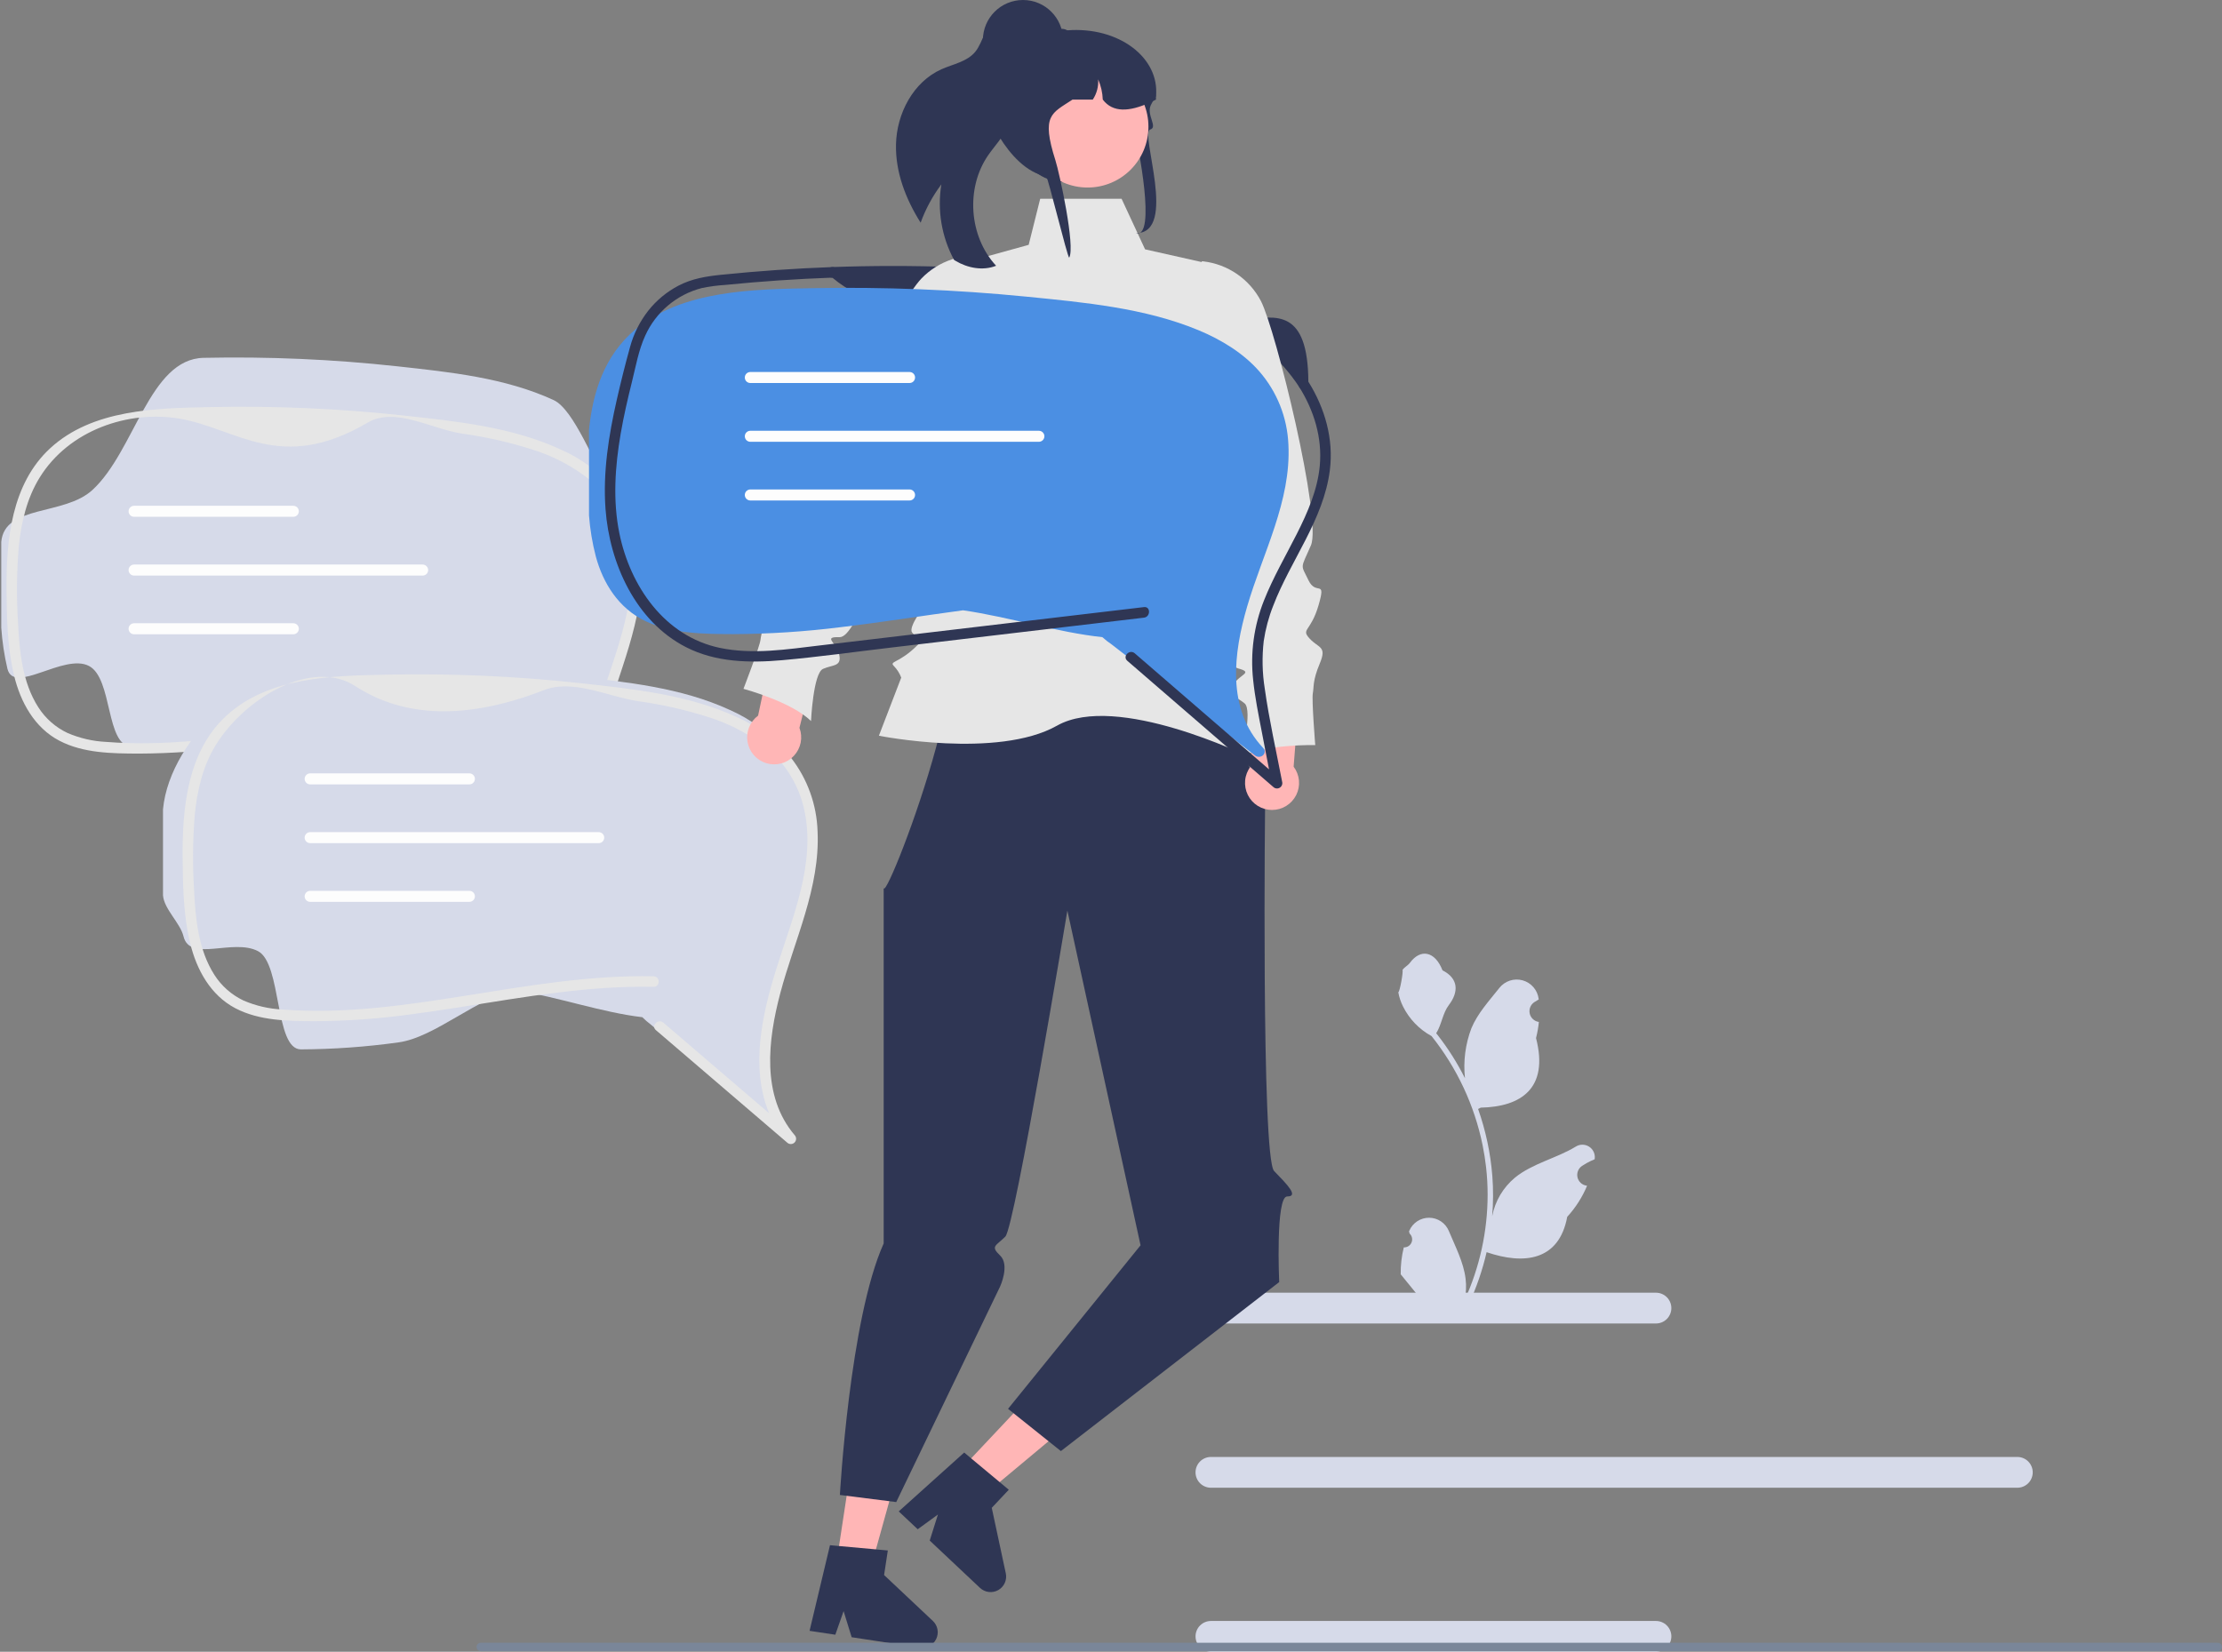 <svg width="269" height="200" viewBox="0 0 269 200" fill="none" xmlns="http://www.w3.org/2000/svg">
<rect x="0" y="0" width="269" height="200" fill="#808080" stroke="none"/>
<g clip-path="url(#clip0_1223_3710)">
<path d="M100.757 33.616C108.667 40.235 117.485 34.694 125.937 34.27C129.856 34.074 133.767 35.019 137.63 35.724C141.296 36.393 144.949 37.366 148.301 39.026C151.954 40.771 155.062 43.481 157.289 46.863C157.731 47.554 158.398 47.044 158.393 46.217C158.34 37.443 154.546 38.154 150.585 38.801C146.82 39.416 143.618 35.679 139.903 34.875C136.014 34.092 132.084 33.532 128.132 33.197C123.848 32.772 119.552 32.483 115.247 32.331C110.419 32.161 105.589 32.163 100.757 32.337C99.937 32.366 99.933 33.645 100.757 33.616Z" fill="#2F3654"/>
<path d="M74.078 104.203C74.191 104.325 74.252 104.485 74.249 104.65C74.246 104.816 74.179 104.974 74.062 105.091C73.945 105.209 73.787 105.276 73.621 105.279C73.456 105.281 73.295 105.22 73.174 105.107C67.948 100.627 62.721 96.149 57.495 91.674C57.489 91.667 57.481 91.662 57.473 91.657C57.11 91.385 56.767 91.087 56.446 90.766C51.582 90.199 46.236 88.323 41.172 87.509C36.7 88.174 32.241 88.967 27.756 89.556C23.849 90.099 19.909 90.381 15.964 90.4C12.754 90.383 13.683 82.153 10.771 80.636C7.745 79.058 1.675 84.163 0.899 80.974C0.516 79.342 0.266 77.681 0.153 76.008V65.61C0.566 61.083 7.774 62.48 11.198 59.321C16.335 54.58 18.079 43.46 24.652 43.327C32.486 43.162 40.322 43.505 48.112 44.355C54.464 45.054 61.144 45.732 67.018 48.439C69.538 49.603 71.912 56.334 73.647 58.521C75.627 61.075 76.748 64.191 76.849 67.422C77.16 74.281 74.04 80.556 72.33 87.032C70.847 92.638 70.011 99.433 74.078 104.203Z" fill="#D6DAE9"/>
<path d="M58.089 92.331C63.387 96.873 68.687 101.414 73.987 105.954C74.108 106.067 74.269 106.129 74.435 106.126C74.6 106.123 74.759 106.056 74.876 105.938C74.993 105.821 75.06 105.663 75.063 105.497C75.066 105.331 75.004 105.171 74.891 105.05C70.825 100.283 71.66 93.487 73.143 87.878C74.854 81.402 77.975 75.129 77.662 68.272C77.563 65.04 76.442 61.923 74.46 59.369C72.668 57.22 70.399 55.52 67.833 54.404C61.959 51.697 55.28 51.016 48.925 50.319C41.136 49.468 33.301 49.125 25.468 49.29C18.893 49.425 11.201 49.545 6.064 54.287C1.386 58.605 0.747 65.396 0.792 71.392C0.819 74.866 0.885 78.434 1.711 81.824C2.487 85.011 4.171 88.115 7.198 89.692C10.111 91.209 13.57 91.232 16.777 91.248C20.722 91.231 24.662 90.948 28.568 90.401C36.388 89.379 44.132 87.727 52.015 87.228C53.944 87.105 55.879 87.051 57.811 87.091C58.634 87.109 58.634 85.83 57.811 85.812C50.147 85.652 42.561 86.968 35.02 88.167C27.726 89.326 20.27 90.419 12.867 89.833C11.244 89.757 9.648 89.388 8.156 88.743C6.716 88.059 5.497 86.983 4.639 85.638C2.712 82.636 2.347 78.876 2.18 75.375C1.99 72.344 2.018 69.304 2.264 66.277C2.548 63.343 3.232 60.366 4.795 57.833C8.36 52.054 15.566 49.649 21.717 50.687C28.643 51.856 33.941 57.392 44.51 51.171C47.828 49.218 52.175 51.936 55.982 52.51C58.827 52.902 61.634 53.537 64.37 54.408C67.003 55.212 69.457 56.516 71.596 58.249C73.835 60.142 75.393 62.716 76.034 65.577C77.502 72.167 74.593 78.744 72.67 84.91C70.956 90.407 69.494 96.863 71.801 102.409C72.34 103.698 73.077 104.894 73.987 105.954L74.891 105.05C69.593 100.508 64.293 95.967 58.993 91.427C58.371 90.894 57.462 91.794 58.089 92.331Z" fill="#E6E6E6"/>
<path d="M35.51 62.576H16.233C16.056 62.576 15.886 62.505 15.761 62.38C15.636 62.255 15.566 62.086 15.566 61.909C15.566 61.732 15.636 61.562 15.761 61.437C15.886 61.312 16.056 61.242 16.233 61.242H35.51C35.687 61.242 35.857 61.312 35.982 61.437C36.107 61.562 36.177 61.732 36.177 61.909C36.177 62.086 36.107 62.255 35.982 62.38C35.857 62.505 35.687 62.576 35.51 62.576Z" fill="#FDFDFD"/>
<path d="M35.51 76.799H16.233C16.145 76.799 16.058 76.781 15.977 76.748C15.897 76.715 15.823 76.665 15.761 76.603C15.699 76.541 15.65 76.468 15.617 76.387C15.583 76.306 15.566 76.219 15.566 76.132C15.566 76.044 15.583 75.957 15.617 75.877C15.65 75.796 15.699 75.722 15.761 75.66C15.823 75.598 15.897 75.549 15.977 75.516C16.058 75.482 16.145 75.465 16.233 75.465H35.51C35.687 75.465 35.857 75.535 35.982 75.66C36.107 75.785 36.177 75.955 36.177 76.132C36.177 76.309 36.107 76.478 35.982 76.603C35.857 76.728 35.687 76.799 35.51 76.799Z" fill="#FDFDFD"/>
<path d="M51.167 69.692H16.233C16.056 69.692 15.886 69.622 15.761 69.496C15.636 69.371 15.566 69.202 15.566 69.025C15.566 68.848 15.636 68.678 15.761 68.553C15.886 68.428 16.056 68.358 16.233 68.358H51.167C51.344 68.358 51.513 68.428 51.639 68.553C51.764 68.678 51.834 68.848 51.834 69.025C51.834 69.202 51.764 69.371 51.639 69.496C51.513 69.622 51.344 69.692 51.167 69.692Z" fill="#FDFDFD"/>
<path d="M95.393 136.602C95.506 136.724 95.567 136.884 95.564 137.05C95.561 137.215 95.494 137.373 95.377 137.49C95.26 137.608 95.102 137.675 94.936 137.678C94.771 137.681 94.61 137.619 94.489 137.506C89.263 133.026 84.036 128.548 78.81 124.073C78.804 124.066 78.797 124.061 78.788 124.056C78.425 123.784 78.082 123.486 77.761 123.165C72.897 122.598 67.551 120.723 62.487 119.908C58.015 120.573 52.703 125.629 48.218 126.218C44.311 126.761 40.372 127.043 36.427 127.062C33.217 127.045 34.145 116.684 31.234 115.166C28.207 113.589 22.99 116.562 22.214 113.373C21.817 111.749 19.86 110.082 19.732 108.407V98.009C20.146 93.482 23.143 88.997 26.567 85.838C31.703 81.098 39.394 80.974 45.968 80.842C53.801 80.677 61.638 81.02 69.427 81.869C75.779 82.569 82.459 83.246 88.333 85.953C90.899 87.07 93.169 88.771 94.962 90.92C96.942 93.475 98.063 96.59 98.164 99.821C98.475 106.68 95.355 112.955 93.645 119.431C92.162 125.037 91.326 131.832 95.393 136.602Z" fill="#D6DAE9"/>
<path d="M79.404 124.73C84.703 129.272 90.002 133.813 95.302 138.353C95.423 138.466 95.584 138.527 95.75 138.525C95.915 138.522 96.074 138.454 96.191 138.337C96.308 138.22 96.375 138.062 96.378 137.896C96.381 137.73 96.32 137.57 96.207 137.448C92.14 132.682 92.975 125.886 94.458 120.277C96.169 113.801 99.29 107.528 98.978 100.671C98.878 97.439 97.757 94.322 95.775 91.768C93.983 89.619 91.714 87.919 89.148 86.803C83.274 84.096 76.595 83.415 70.24 82.717C62.452 81.867 54.616 81.524 46.783 81.689C40.208 81.824 32.516 81.944 27.379 86.686C22.701 91.004 22.062 97.795 22.108 103.791C22.134 107.265 22.2 110.833 23.026 114.223C23.802 117.41 25.486 120.514 28.514 122.091C31.426 123.607 34.886 123.631 38.093 123.647C42.037 123.63 45.977 123.347 49.883 122.8C57.703 121.778 65.447 120.126 73.33 119.626C75.259 119.504 77.194 119.45 79.126 119.49C79.949 119.507 79.949 118.229 79.126 118.211C71.462 118.051 63.876 119.367 56.335 120.566C49.041 121.725 41.585 122.818 34.182 122.232C32.559 122.156 30.963 121.787 29.471 121.142C28.031 120.457 26.812 119.382 25.954 118.037C24.027 115.035 23.662 111.275 23.495 107.774C23.305 104.743 23.333 101.703 23.579 98.676C23.863 95.742 24.547 92.765 26.11 90.231C29.675 84.453 37.801 79.688 43.032 83.086C49.009 86.968 56.653 87.136 65.825 83.57C69.414 82.175 73.491 84.335 77.297 84.909C80.142 85.301 82.949 85.936 85.685 86.807C88.318 87.611 90.772 88.915 92.911 90.648C95.15 92.541 96.708 95.115 97.349 97.976C98.817 104.566 95.908 111.143 93.985 117.309C92.271 122.806 90.809 129.262 93.117 134.808C93.655 136.097 94.392 137.293 95.302 138.353L96.207 137.448C90.908 132.907 85.608 128.366 80.308 123.826C79.686 123.293 78.778 124.193 79.404 124.73Z" fill="#E6E6E6"/>
<path d="M56.825 94.975H37.548C37.371 94.975 37.201 94.904 37.076 94.779C36.951 94.654 36.881 94.484 36.881 94.308C36.881 94.131 36.951 93.961 37.076 93.836C37.201 93.711 37.371 93.641 37.548 93.641H56.825C57.002 93.641 57.172 93.711 57.297 93.836C57.422 93.961 57.492 94.131 57.492 94.308C57.492 94.484 57.422 94.654 57.297 94.779C57.172 94.904 57.002 94.975 56.825 94.975Z" fill="#FDFDFD"/>
<path d="M56.825 109.198H37.548C37.371 109.198 37.201 109.127 37.076 109.002C36.951 108.877 36.881 108.708 36.881 108.531C36.881 108.354 36.951 108.184 37.076 108.059C37.201 107.934 37.371 107.864 37.548 107.864H56.825C57.002 107.864 57.172 107.934 57.297 108.059C57.422 108.184 57.492 108.354 57.492 108.531C57.492 108.708 57.422 108.877 57.297 109.002C57.172 109.127 57.002 109.198 56.825 109.198Z" fill="#FDFDFD"/>
<path d="M72.482 102.091H37.548C37.371 102.091 37.201 102.021 37.076 101.895C36.951 101.77 36.881 101.601 36.881 101.424C36.881 101.247 36.951 101.077 37.076 100.952C37.201 100.827 37.371 100.757 37.548 100.757H72.482C72.659 100.757 72.829 100.827 72.954 100.952C73.079 101.077 73.149 101.247 73.149 101.424C73.149 101.601 73.079 101.77 72.954 101.895C72.829 102.021 72.659 102.091 72.482 102.091Z" fill="#FDFDFD"/>
<path d="M200.473 160.252H146.599C146.105 160.252 145.631 160.056 145.281 159.706C144.932 159.357 144.735 158.883 144.735 158.388C144.735 157.894 144.932 157.42 145.281 157.07C145.631 156.721 146.105 156.524 146.599 156.524H200.473C200.967 156.524 201.441 156.721 201.791 157.07C202.14 157.42 202.337 157.894 202.337 158.388C202.337 158.883 202.14 159.357 201.791 159.706C201.441 160.056 200.967 160.252 200.473 160.252Z" fill="#D6DAE9"/>
<path d="M200.473 200H146.599C146.105 200 145.631 199.803 145.281 199.454C144.932 199.104 144.735 198.63 144.735 198.136C144.735 197.642 144.932 197.167 145.281 196.818C145.631 196.468 146.105 196.272 146.599 196.272H200.473C200.967 196.272 201.441 196.468 201.791 196.818C202.14 197.167 202.337 197.642 202.337 198.136C202.337 198.63 202.14 199.104 201.791 199.454C201.441 199.803 200.967 200 200.473 200Z" fill="#D6DAE9"/>
<path d="M244.226 180.139H146.599C146.354 180.14 146.112 180.092 145.885 179.998C145.659 179.905 145.453 179.768 145.28 179.595C145.106 179.421 144.969 179.216 144.875 178.989C144.781 178.763 144.733 178.521 144.733 178.276C144.733 178.031 144.781 177.788 144.875 177.562C144.969 177.335 145.106 177.13 145.28 176.957C145.453 176.783 145.659 176.646 145.885 176.553C146.112 176.459 146.354 176.411 146.599 176.412H244.226C244.72 176.412 245.194 176.609 245.543 176.959C245.891 177.308 246.087 177.782 246.087 178.276C246.087 178.769 245.891 179.243 245.543 179.593C245.194 179.942 244.72 180.139 244.226 180.139Z" fill="#D6DAE9"/>
<path d="M116.192 178.046L119.253 180.927L132.067 170.23L127.55 165.979L116.192 178.046Z" fill="#FFB6B6"/>
<path d="M121.764 190.502L120.064 182.572L122.125 180.382L121.016 179.453L117.57 176.582L116.727 175.876L108.802 183.005L111.099 185.164L113.548 183.383L112.554 186.536L118.639 192.264C118.931 192.539 119.303 192.713 119.7 192.761C120.098 192.809 120.501 192.729 120.849 192.532C121.198 192.336 121.475 192.033 121.64 191.667C121.805 191.302 121.848 190.894 121.764 190.502Z" fill="#2F3654"/>
<path d="M101.272 189.185L105.427 189.817L109.895 173.733L103.763 172.801L101.272 189.185Z" fill="#FFB6B6"/>
<path d="M112.935 196.269L107.03 190.71L107.481 187.736L106.041 187.603L101.574 187.198L100.48 187.096L98.008 197.465L101.125 197.936L102.129 195.079L103.103 198.239L111.364 199.495C111.76 199.555 112.165 199.487 112.52 199.301C112.874 199.115 113.16 198.82 113.336 198.46C113.511 198.1 113.567 197.693 113.495 197.299C113.423 196.905 113.227 196.544 112.935 196.269Z" fill="#2F3654"/>
<path d="M141.246 74.929L153.163 96.271C153.163 96.271 152.665 140.165 154.249 141.793C155.833 143.421 157.267 144.881 155.833 144.868C154.399 144.855 154.861 155.239 154.861 155.239L128.431 175.701L122.036 170.586L138.078 150.784L129.219 110.253C129.219 110.253 122.854 148.583 121.707 149.73C120.56 150.877 119.868 150.869 121.074 152.02C122.281 153.172 121.074 155.775 121.074 155.775L108.499 181.874L101.679 181.013C101.679 181.013 102.861 159.707 106.979 150.561V107.336C106.669 111.042 121.176 73.532 112.305 76.347C115.111 75.457 141.246 74.929 141.246 74.929Z" fill="#2F3654"/>
<path d="M135.78 24.067H125.929L124.534 29.646L116.96 31.741C116.96 31.741 113.213 56.586 116.36 58.59C119.506 60.594 117.312 66.862 117.312 66.862C117.312 66.862 109.476 75.325 110.417 76.579C111.357 77.833 113.265 75.925 111.057 78.132C108.849 80.34 107.596 80.027 108.222 80.653C108.61 81.051 108.911 81.525 109.105 82.045L106.401 89.085C106.401 89.085 120.76 91.937 127.969 87.862C135.178 83.788 151.163 91.624 151.163 91.624C151.163 91.624 150.341 87.51 149.655 86.902C148.969 86.295 147.37 87.83 148.483 85.809C149.596 83.788 150.536 84.728 149.596 83.788C148.656 82.847 144.581 70.31 144.581 70.31C144.581 70.31 141.447 63.415 144.894 60.594C148.342 57.773 149.655 48.52 149.655 48.52L145.522 31.741L138.626 30.191L135.78 24.067Z" fill="#E6E6E6"/>
<path d="M96.784 88.126L99.15 78.642L93.921 76.535L91.776 86.65C91.287 87.012 90.908 87.504 90.683 88.069C90.458 88.635 90.394 89.252 90.501 89.851C90.607 90.45 90.878 91.008 91.284 91.462C91.69 91.916 92.214 92.247 92.798 92.419C93.382 92.591 94.002 92.597 94.589 92.436C95.176 92.275 95.706 91.953 96.12 91.507C96.534 91.061 96.816 90.508 96.933 89.911C97.05 89.313 96.999 88.695 96.784 88.126Z" fill="#FFB6B6"/>
<path d="M119.767 31.107L119.611 31.08C118.159 30.831 116.669 30.939 115.268 31.395C113.868 31.852 112.599 32.642 111.573 33.699C108.895 36.455 96.939 56.948 97.369 60.373C97.771 63.567 97.925 62.856 96.465 64.487C95.004 66.118 94.448 63.634 94.426 67.029C94.403 70.425 95.701 70.395 94.322 71.225C92.943 72.055 92.031 71.477 92.283 73.768C92.535 76.059 92.149 76.666 92.067 77.467C91.986 78.268 90.006 83.405 90.006 83.405C90.006 83.405 95.833 84.97 98.183 87.312C98.183 87.312 98.45 81.515 99.636 80.989C100.822 80.463 101.927 80.737 101.593 79.247C101.26 77.757 99.547 77.097 101.645 77.149C103.743 77.201 106.984 66.044 106.984 66.044L120.996 40.48L119.767 31.107Z" fill="#E6E6E6"/>
<path d="M151.388 92.824L151.809 83.059L157.421 82.521L156.609 92.829C156.975 93.316 157.199 93.894 157.255 94.5C157.31 95.106 157.196 95.716 156.924 96.261C156.652 96.805 156.234 97.263 155.716 97.583C155.198 97.903 154.602 98.072 153.993 98.072C153.384 98.071 152.788 97.901 152.271 97.58C151.753 97.259 151.336 96.8 151.065 96.254C150.795 95.709 150.682 95.099 150.739 94.493C150.796 93.887 151.021 93.309 151.388 92.824Z" fill="#FFB6B6"/>
<path d="M145.522 31.627L145.679 31.646C147.142 31.819 148.541 32.345 149.754 33.18C150.968 34.015 151.959 35.133 152.643 36.437C154.43 39.84 160.083 62.882 158.699 66.044C157.408 68.993 157.461 68.268 158.399 70.246C159.337 72.224 160.575 70 159.633 73.262C158.692 76.525 157.456 76.128 158.543 77.316C159.63 78.503 160.668 78.207 159.777 80.332C158.886 82.457 159.083 83.149 158.934 83.94C158.785 84.731 159.227 90.219 159.227 90.219C159.227 90.219 153.196 90.067 150.278 91.647C150.278 91.647 151.666 86.012 150.678 85.171C149.689 84.33 148.552 84.279 149.295 82.945C150.037 81.611 151.866 81.464 149.84 80.919C147.813 80.374 147.87 68.756 147.87 68.756L141.685 40.267L145.522 31.627Z" fill="#E6E6E6"/>
<path d="M108.471 17.485C108.393 20.847 109.649 24.103 111.454 26.963C112.058 25.302 112.902 23.74 113.961 22.326C113.454 25.459 113.994 28.672 115.497 31.468C115.55 31.506 115.605 31.541 115.662 31.573C117.133 32.459 118.999 32.817 120.591 32.178C117.302 28.633 116.883 22.758 119.64 18.782C120.421 17.653 121.431 16.655 121.914 15.371C122.678 13.322 121.944 11.066 121.481 8.93C121.048 6.942 120.972 4.576 122.306 3.119C122.164 2.915 121.97 2.753 121.744 2.649C121.518 2.546 121.269 2.503 121.021 2.528C120.199 2.644 119.6 3.359 119.219 4.095C118.838 4.831 118.586 5.647 118.055 6.283C117.071 7.473 115.396 7.754 113.983 8.382C110.564 9.905 108.553 13.743 108.471 17.485Z" fill="#2F3654"/>
<path d="M137.257 15.562C137.062 14.878 138.409 19.059 137.759 19.135C134.798 19.474 130.734 21.242 128.673 22.067C128.58 22.056 128.487 22.046 128.397 22.032C128.176 22.008 127.96 21.973 127.747 21.932C122.946 21.024 121.099 13.649 121.099 13.582C121.099 13.25 121.895 4.144 123.149 4.009C123.478 3.973 123.809 3.955 124.14 3.955H127.251C127.894 3.817 128.547 3.722 129.203 3.672H129.209C135.471 3.195 140.408 7.012 139.947 11.656C139.944 11.662 139.939 11.667 139.936 11.672C139.802 11.872 139.685 12.061 139.581 12.241C139.48 12.411 139.395 12.573 139.322 12.726C138.751 13.912 140.218 15.405 139.245 15.683C137.951 16.054 142.648 28.231 137.527 28.231C140.018 28.939 137.796 17.449 137.257 15.562Z" fill="#2F3654"/>
<path d="M131.667 22.707C135.734 22.707 139.032 19.41 139.032 15.343C139.032 11.275 135.734 7.978 131.667 7.978C127.6 7.978 124.302 11.275 124.302 15.343C124.302 19.41 127.6 22.707 131.667 22.707Z" fill="#FFB6B6"/>
<path d="M139.947 12.058C139.824 12.123 139.704 12.182 139.581 12.241C139.453 12.303 139.324 12.365 139.196 12.422C136.73 13.54 134.723 13.665 133.504 12.058C133.472 11.213 133.282 10.381 132.945 9.605C133.004 10.472 132.776 11.334 132.295 12.058H129.842C127.316 13.735 126.019 13.91 127.772 19.414C128.261 20.948 130.205 29.873 129.44 31.196C129.219 31.172 126.865 21.396 126.652 21.356C121.851 20.448 118.801 12.538 119.191 12.09C119.19 10.818 119.482 9.562 120.046 8.422C120.76 6.977 121.873 5.766 123.252 4.934C124.075 4.535 124.932 4.213 125.814 3.971C125.836 3.966 125.855 3.961 125.877 3.955C126.147 3.883 126.423 3.815 126.699 3.759C127.269 3.638 127.845 3.551 128.425 3.497C128.466 3.494 128.507 3.492 128.545 3.492C128.777 3.492 129.004 3.555 129.203 3.672C129.206 3.672 129.206 3.675 129.209 3.675C129.351 3.758 129.476 3.869 129.575 4.001C129.749 4.223 129.843 4.498 129.842 4.78H132.573C132.674 4.78 132.775 4.783 132.876 4.788C134.699 4.851 136.433 5.591 137.739 6.864C139.044 8.137 139.828 9.852 139.936 11.673C139.944 11.802 139.947 11.929 139.947 12.058Z" fill="#2F3654"/>
<path d="M123.844 9.704C126.524 9.704 128.696 7.532 128.696 4.852C128.696 2.172 126.524 0 123.844 0C121.165 0 118.992 2.172 118.992 4.852C118.992 7.532 121.165 9.704 123.844 9.704Z" fill="#2F3654"/>
<path d="M169.947 151.036C170.145 151.045 170.341 150.993 170.509 150.887C170.676 150.781 170.807 150.626 170.884 150.443C170.96 150.26 170.979 150.058 170.936 149.864C170.894 149.67 170.793 149.494 170.648 149.359L170.581 149.096C170.59 149.075 170.599 149.053 170.608 149.032C170.807 148.561 171.142 148.159 171.569 147.877C171.997 147.595 172.498 147.445 173.01 147.447C173.522 147.449 174.022 147.602 174.447 147.888C174.872 148.173 175.204 148.577 175.4 149.05C176.184 150.938 177.182 152.829 177.427 154.825C177.536 155.707 177.49 156.601 177.292 157.468C179.133 153.452 180.089 149.088 180.095 144.67C180.096 143.562 180.034 142.454 179.911 141.352C179.809 140.449 179.668 139.553 179.487 138.662C178.5 133.832 176.382 129.304 173.306 125.451C171.817 124.639 170.613 123.39 169.855 121.872C169.581 121.326 169.387 120.744 169.28 120.143C169.448 120.165 169.913 117.607 169.787 117.45C170.021 117.095 170.44 116.918 170.695 116.571C171.967 114.848 173.718 115.149 174.633 117.491C176.586 118.477 176.605 120.112 175.406 121.685C174.644 122.685 174.539 124.039 173.87 125.11C173.939 125.198 174.01 125.283 174.079 125.371C175.338 126.989 176.434 128.727 177.354 130.559C177.13 128.507 177.397 126.43 178.132 124.501C178.878 122.704 180.274 121.189 181.505 119.635C181.83 119.218 182.272 118.906 182.774 118.739C183.277 118.573 183.817 118.559 184.327 118.7C184.838 118.841 185.295 119.129 185.641 119.53C185.987 119.93 186.207 120.424 186.272 120.95C186.275 120.972 186.277 120.995 186.28 121.018C186.097 121.121 185.918 121.231 185.743 121.346C185.523 121.493 185.353 121.703 185.254 121.949C185.156 122.194 185.134 122.463 185.191 122.721C185.248 122.98 185.382 123.214 185.575 123.395C185.768 123.576 186.011 123.694 186.272 123.735L186.299 123.739C186.234 124.397 186.119 125.05 185.955 125.691C187.533 131.794 184.126 134.016 179.261 134.116C179.154 134.171 179.049 134.226 178.942 134.279C179.866 136.897 180.445 139.623 180.665 142.39C180.79 144.023 180.783 145.663 180.643 147.294L180.652 147.236C181.004 145.422 181.972 143.786 183.391 142.602C185.5 140.87 188.478 140.233 190.753 138.841C190.995 138.685 191.276 138.603 191.563 138.602C191.85 138.601 192.132 138.683 192.374 138.837C192.617 138.991 192.81 139.211 192.931 139.471C193.053 139.731 193.097 140.021 193.06 140.306L193.05 140.367C192.711 140.505 192.381 140.664 192.062 140.843C191.879 140.946 191.7 141.055 191.525 141.171C191.305 141.318 191.135 141.528 191.037 141.773C190.938 142.019 190.916 142.288 190.973 142.546C191.03 142.804 191.164 143.039 191.357 143.22C191.55 143.401 191.793 143.519 192.054 143.559L192.081 143.563C192.1 143.566 192.117 143.569 192.136 143.572C191.557 144.955 190.744 146.228 189.732 147.336C188.746 152.663 184.508 153.169 179.974 151.617H179.972C179.474 153.779 178.753 155.882 177.821 157.895H170.139C170.112 157.81 170.087 157.721 170.062 157.636C170.773 157.681 171.487 157.638 172.188 157.509C171.618 156.81 171.048 156.105 170.478 155.406C170.465 155.393 170.453 155.379 170.442 155.365C170.153 155.007 169.861 154.651 169.572 154.293L169.572 154.293C169.556 153.196 169.682 152.101 169.947 151.036Z" fill="#D6DAE9"/>
<path d="M57.692 199.42C57.692 199.487 57.705 199.553 57.731 199.615C57.756 199.676 57.794 199.732 57.841 199.78C57.888 199.827 57.944 199.864 58.005 199.889C58.067 199.915 58.133 199.928 58.2 199.928H268.49C268.625 199.928 268.754 199.874 268.849 199.779C268.944 199.684 268.998 199.555 268.998 199.42C268.998 199.286 268.944 199.157 268.849 199.062C268.754 198.967 268.625 198.913 268.49 198.913H58.2C58.133 198.913 58.067 198.926 58.005 198.951C57.944 198.977 57.888 199.014 57.841 199.061C57.794 199.108 57.756 199.164 57.731 199.226C57.705 199.288 57.692 199.354 57.692 199.42Z" fill="#7A8699"/>
<path d="M152.919 90.563C153.512 91.189 152.613 92.002 151.921 91.466C146.151 86.992 140.381 82.522 134.611 78.054C134.604 78.047 134.596 78.042 134.587 78.037C134.189 77.767 133.81 77.47 133.453 77.148C128.083 76.582 122.182 74.709 116.59 73.896C111.654 74.56 106.731 75.352 101.78 75.939C97.461 76.481 93.114 76.763 88.762 76.782C85.218 76.765 81.401 76.743 78.187 75.228C74.845 73.653 72.987 70.555 72.13 67.371C71.707 65.746 71.432 64.087 71.306 62.413V52.032C71.763 47.512 73.156 43.034 76.935 39.88C82.606 35.147 91.096 35.024 98.353 34.892C106.999 34.727 115.647 35.069 124.252 35.918C131.265 36.616 138.64 37.292 145.125 39.995C147.906 41.157 150.528 42.77 152.443 44.954C154.599 47.427 155.846 50.562 155.978 53.841C156.321 60.689 152.876 66.954 150.989 73.419C149.351 79.016 148.429 85.801 152.919 90.563Z" fill="#4B8FE3"/>
<path d="M110.113 46.376H90.836C90.748 46.376 90.661 46.359 90.58 46.326C90.499 46.292 90.426 46.243 90.364 46.181C90.302 46.119 90.253 46.046 90.219 45.965C90.186 45.884 90.169 45.797 90.169 45.709C90.169 45.622 90.186 45.535 90.219 45.454C90.253 45.373 90.302 45.3 90.364 45.238C90.426 45.176 90.499 45.127 90.58 45.093C90.661 45.06 90.748 45.042 90.836 45.042H110.113C110.29 45.042 110.46 45.113 110.585 45.238C110.71 45.363 110.78 45.533 110.78 45.709C110.78 45.886 110.71 46.056 110.585 46.181C110.46 46.306 110.29 46.376 110.113 46.376Z" fill="#FDFDFD"/>
<path d="M110.113 60.599H90.836C90.659 60.599 90.489 60.529 90.364 60.404C90.239 60.279 90.169 60.109 90.169 59.932C90.169 59.755 90.239 59.586 90.364 59.461C90.489 59.335 90.659 59.265 90.836 59.265H110.113C110.29 59.265 110.46 59.335 110.585 59.461C110.71 59.586 110.78 59.755 110.78 59.932C110.78 60.109 110.71 60.279 110.585 60.404C110.46 60.529 110.29 60.599 110.113 60.599Z" fill="#FDFDFD"/>
<path d="M125.77 53.493H90.836C90.659 53.493 90.489 53.422 90.364 53.297C90.239 53.172 90.169 53.003 90.169 52.826C90.169 52.649 90.239 52.479 90.364 52.354C90.489 52.229 90.659 52.159 90.836 52.159H125.77C125.947 52.159 126.116 52.229 126.241 52.354C126.366 52.479 126.437 52.649 126.437 52.826C126.437 53.003 126.366 53.172 126.241 53.297C126.116 53.422 125.947 53.493 125.77 53.493Z" fill="#FDFDFD"/>
<path d="M157.289 46.863C159.075 49.714 160.086 52.995 159.777 56.378C159.51 59.296 158.312 62.041 157.004 64.628C155.647 67.308 154.129 69.911 153.019 72.71C151.802 75.761 151.352 79.064 151.709 82.329C151.928 84.449 152.356 86.54 152.759 88.63L153.989 95.012L155.058 94.39L137.376 79.104C136.756 78.568 135.848 79.469 136.472 80.008L154.154 95.294C154.255 95.39 154.384 95.45 154.522 95.465C154.66 95.481 154.8 95.452 154.92 95.382C155.04 95.312 155.134 95.205 155.189 95.077C155.243 94.949 155.255 94.807 155.222 94.672C154.5 90.923 153.646 87.171 153.116 83.389C152.812 81.481 152.769 79.541 152.989 77.622C153.206 76.159 153.59 74.726 154.135 73.352C156.256 67.81 160.228 62.962 160.994 56.937C161.474 53.162 160.394 49.411 158.393 46.217C157.957 45.522 156.85 46.163 157.289 46.863Z" fill="#2F3654"/>
<path d="M138.494 73.509L112.343 76.603L99.268 78.15C95.285 78.621 91.134 79.282 87.154 78.449C80.453 77.045 76.292 70.973 74.983 64.574C74.173 60.613 74.46 56.469 75.141 52.511C75.505 50.402 75.984 48.314 76.503 46.238C76.965 44.387 77.309 42.395 78.107 40.653C78.744 39.236 79.692 37.981 80.88 36.981C82.068 35.981 83.466 35.261 84.97 34.876C85.91 34.683 86.862 34.557 87.819 34.498C88.894 34.39 89.971 34.291 91.048 34.2C93.202 34.019 95.359 33.872 97.518 33.759C98.597 33.703 99.677 33.655 100.757 33.616C101.578 33.586 101.582 32.307 100.757 32.337C96.262 32.502 91.776 32.814 87.299 33.272C85.475 33.46 83.788 33.732 82.141 34.586C80.719 35.33 79.469 36.367 78.474 37.627C77.455 38.928 76.708 40.42 76.276 42.015C75.687 44.134 75.153 46.274 74.666 48.419C73.684 52.741 72.978 57.197 73.306 61.641C73.791 68.214 76.938 75.227 83.045 78.357C86.651 80.205 90.767 80.287 94.719 79.935C99.126 79.541 103.521 78.925 107.915 78.406L135.12 75.187L138.494 74.788C139.301 74.692 139.311 73.412 138.494 73.509Z" fill="#2F3654"/>
</g>
<defs>
<clipPath id="clip0_1223_3710">
<rect width="268.845" height="200" fill="white" transform="translate(0.153)"/>
</clipPath>
</defs>
</svg>
